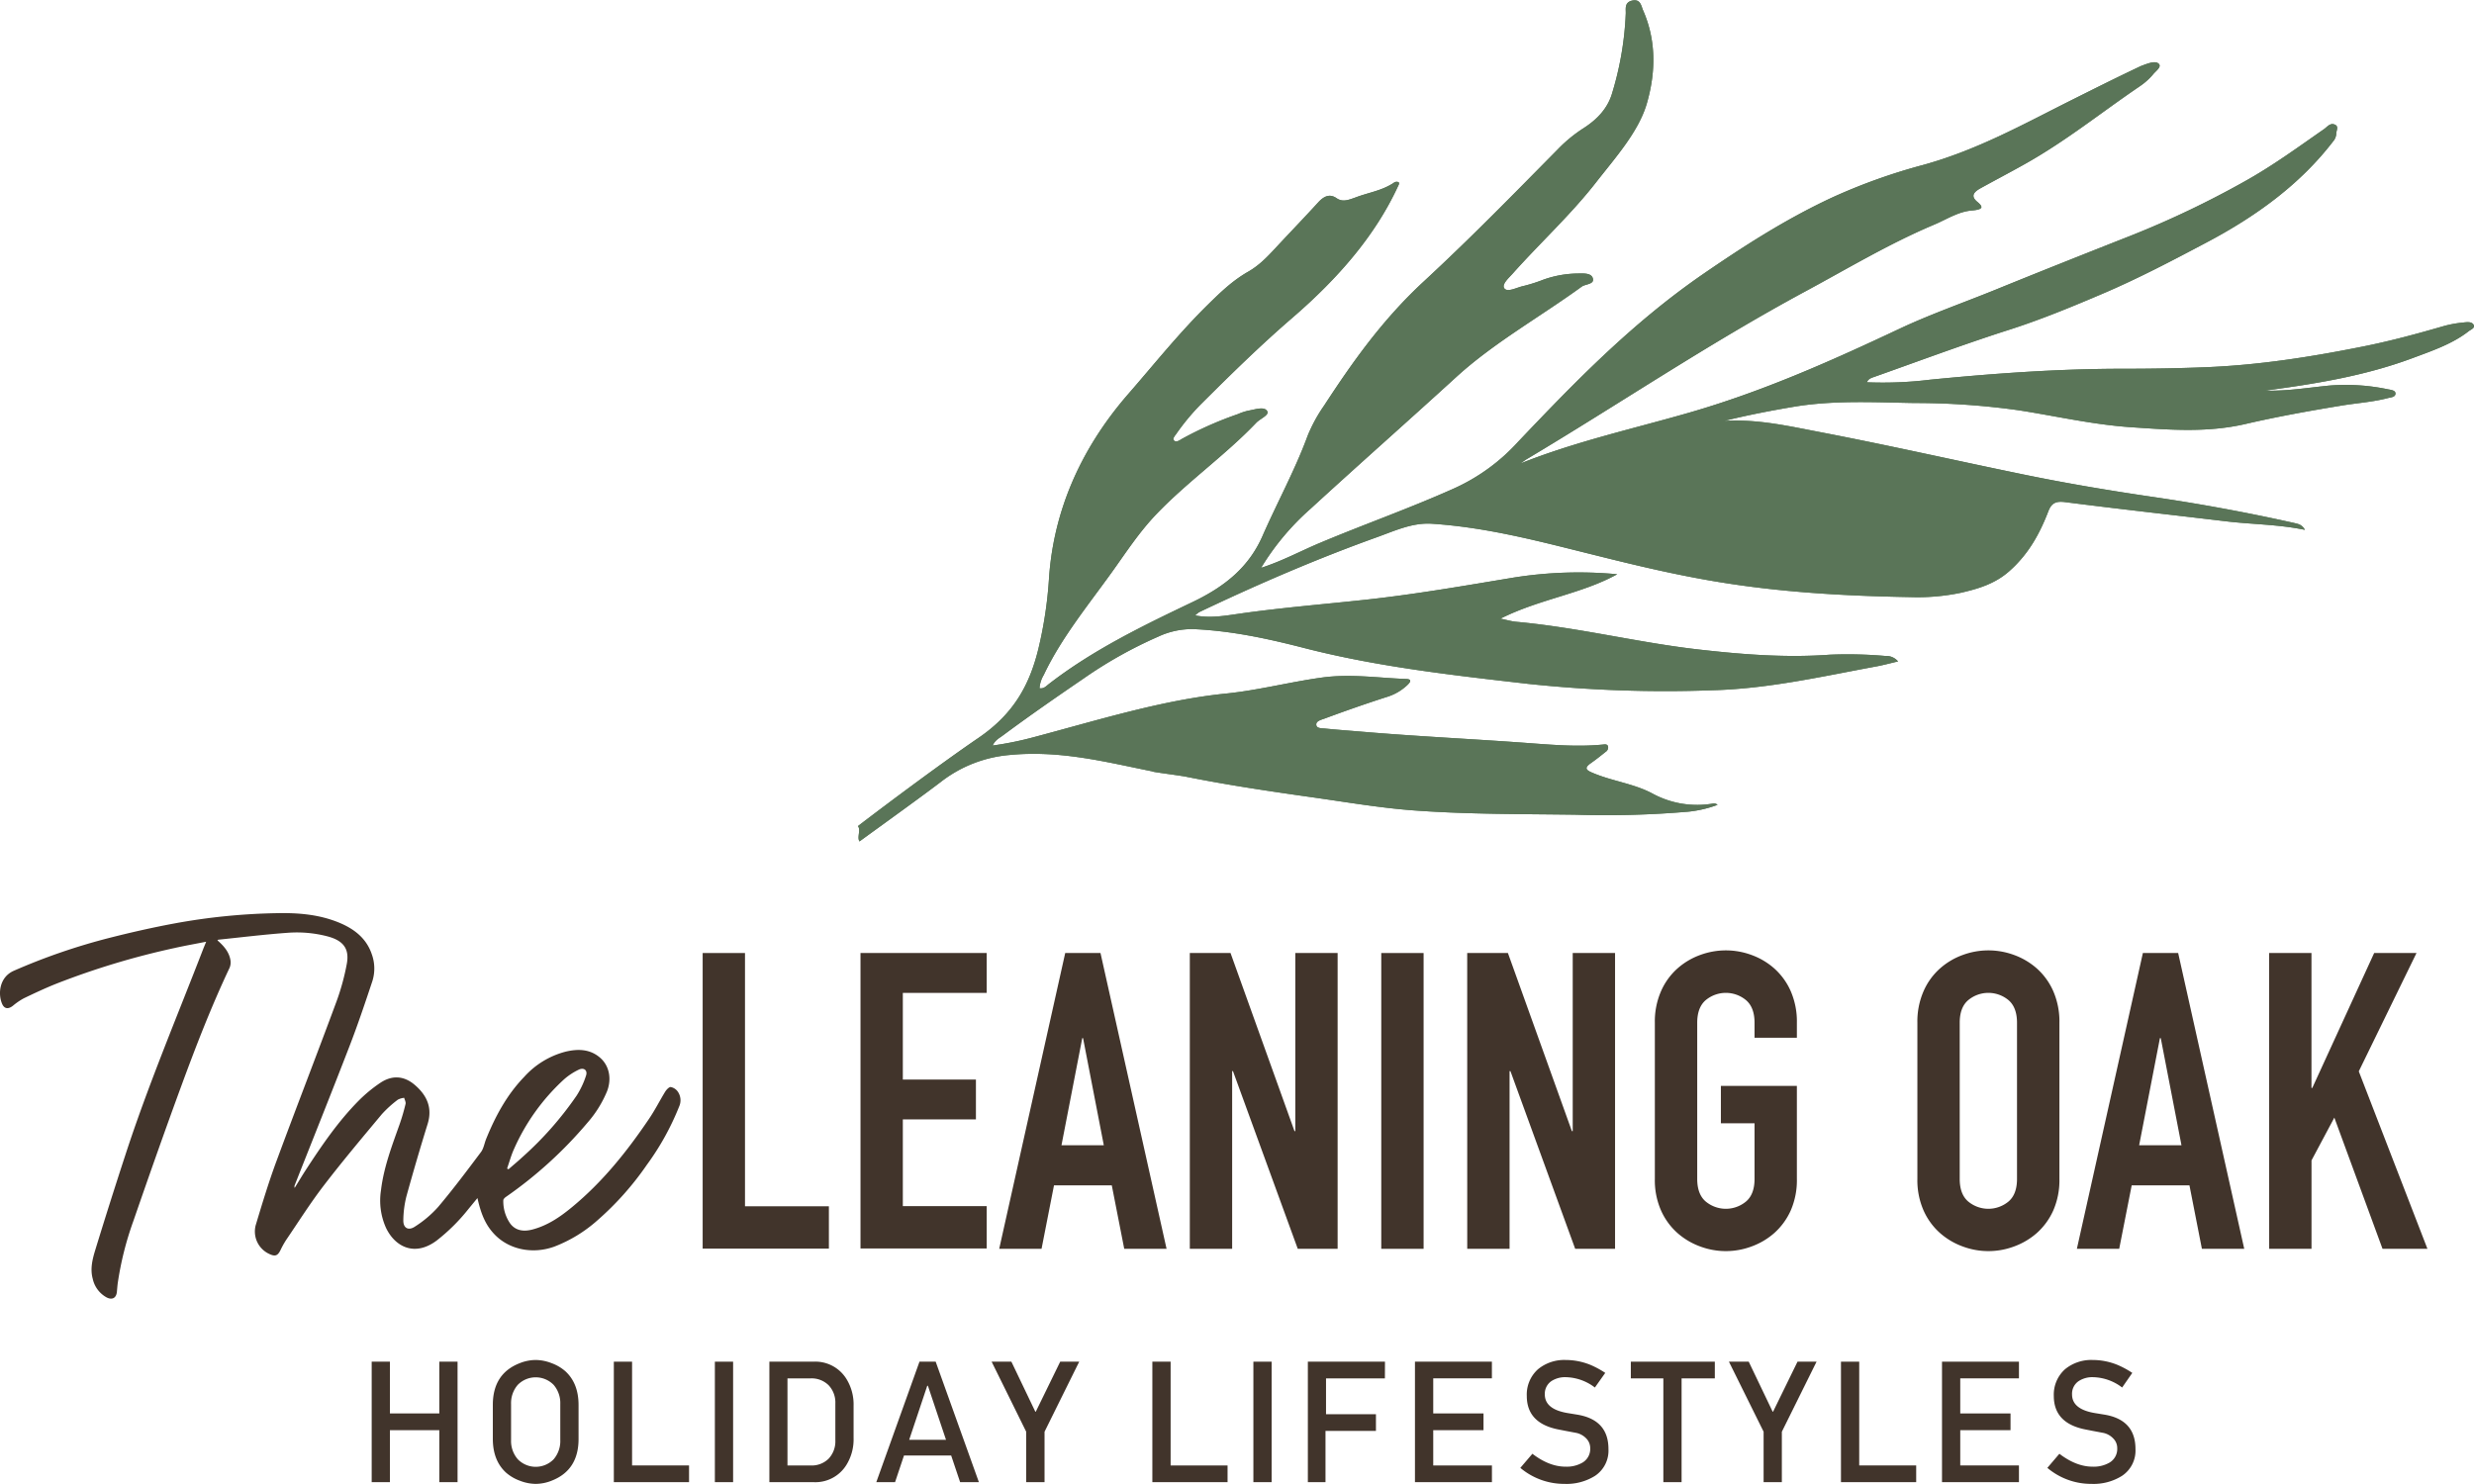 <svg id="Layer_1" data-name="Layer 1" xmlns="http://www.w3.org/2000/svg" viewBox="0 0 701.29 420.74"><defs><style>.cls-1{fill:#41342b;}.cls-2{fill:#5a7558;}</style></defs><path class="cls-1" d="M276.09,347.13h12v71.81h23.78v12H276.09Z" transform="translate(-76.91 -76.91)"/><path class="cls-1" d="M320.83,347.13h35.78v11.3H332.83V383h20.72v11.3H332.83v24.6h23.78v12H320.83Z" transform="translate(-76.91 -76.91)"/><path class="cls-1" d="M378.86,347.13h10L407.59,431h-12l-3.53-18H375.68l-3.53,18h-12Zm5.06,24.14h-.23l-5.89,30.37h12Z" transform="translate(-76.91 -76.91)"/><path class="cls-1" d="M414.18,347.13h11.54l18.13,50.5h.23v-50.5h12V431h-11.3l-18.37-50.39h-.23V431h-12Z" transform="translate(-76.91 -76.91)"/><path class="cls-1" d="M468.45,347.13h12V431h-12Z" transform="translate(-76.91 -76.91)"/><path class="cls-1" d="M492.81,347.13h11.54l18.13,50.5h.24v-50.5h12V431h-11.3l-18.36-50.39h-.24V431h-12Z" transform="translate(-76.91 -76.91)"/><path class="cls-1" d="M546,366.91a21.4,21.4,0,0,1,1.77-9,18.61,18.61,0,0,1,4.65-6.41,19.94,19.94,0,0,1,6.47-3.83,21,21,0,0,1,14.48,0,20,20,0,0,1,6.48,3.83,18.74,18.74,0,0,1,4.65,6.41,21.56,21.56,0,0,1,1.76,9v4.24h-12v-4.24q0-4.35-2.42-6.42a8.94,8.94,0,0,0-11.42,0q-2.41,2.07-2.41,6.42v44.26q0,4.36,2.41,6.42a8.94,8.94,0,0,0,11.42,0q2.42-2.05,2.42-6.42V395.4h-9.54V384.8h21.54v26.37a21.42,21.42,0,0,1-1.76,9,18.92,18.92,0,0,1-4.65,6.36,20.13,20.13,0,0,1-6.48,3.82,20.81,20.81,0,0,1-14.48,0,20.09,20.09,0,0,1-6.47-3.82,18.79,18.79,0,0,1-4.65-6.36,21.27,21.27,0,0,1-1.77-9Z" transform="translate(-76.91 -76.91)"/><path class="cls-1" d="M620.42,366.91a21.4,21.4,0,0,1,1.77-9,18.48,18.48,0,0,1,4.65-6.41,19.94,19.94,0,0,1,6.47-3.83,21,21,0,0,1,14.48,0,20.09,20.09,0,0,1,6.48,3.83,18.74,18.74,0,0,1,4.65,6.41,21.56,21.56,0,0,1,1.76,9v44.26a21.42,21.42,0,0,1-1.76,9,18.92,18.92,0,0,1-4.65,6.36,20.24,20.24,0,0,1-6.48,3.82,20.81,20.81,0,0,1-14.48,0,20.09,20.09,0,0,1-6.47-3.82,18.66,18.66,0,0,1-4.65-6.36,21.27,21.27,0,0,1-1.77-9Zm12,44.26q0,4.36,2.41,6.42a8.94,8.94,0,0,0,11.42,0q2.41-2.05,2.41-6.42V366.91q0-4.35-2.41-6.42a8.94,8.94,0,0,0-11.42,0q-2.42,2.07-2.41,6.42Z" transform="translate(-76.91 -76.91)"/><path class="cls-1" d="M684.34,347.13h10L713.07,431h-12l-3.53-18H681.17l-3.54,18h-12Zm5.07,24.14h-.24l-5.89,30.37h12Z" transform="translate(-76.91 -76.91)"/><path class="cls-1" d="M720.13,347.13h12v38.26h.23l17.54-38.26h12l-16.36,33.55L765,431H752.27l-13.66-37.2-6.47,12.13V431h-12Z" transform="translate(-76.91 -76.91)"/><path class="cls-1" d="M206.61,497.16h-5.17V482.43h-14v14.73h-5.17V463h5.17v14.68h14V463h5.17Z" transform="translate(-76.91 -76.91)"/><path class="cls-1" d="M240.91,484.91q0,8.83-7.57,11.81a12.36,12.36,0,0,1-4.58.93,12.55,12.55,0,0,1-4.52-.91,12.36,12.36,0,0,1-3.92-2.31q-3.7-3.42-3.71-9.52v-9.66q0-8.82,7.56-11.8a12.37,12.37,0,0,1,4.59-.93,12.69,12.69,0,0,1,4.51.9,12.32,12.32,0,0,1,3.93,2.32q3.7,3.42,3.71,9.51Zm-5.18.3V475a7.91,7.91,0,0,0-1.87-5.41,7.12,7.12,0,0,0-10.2,0,7.92,7.92,0,0,0-1.88,5.41v10.25a7.88,7.88,0,0,0,1.9,5.41,7.1,7.1,0,0,0,10.18,0A7.91,7.91,0,0,0,235.73,485.21Z" transform="translate(-76.91 -76.91)"/><path class="cls-1" d="M272.23,497.16H250.91V463h5.17v29.42h16.15Z" transform="translate(-76.91 -76.91)"/><path class="cls-1" d="M284.72,497.16h-5.17V463h5.17Z" transform="translate(-76.91 -76.91)"/><path class="cls-1" d="M318.87,484.72a13.72,13.72,0,0,1-2.1,7.66,10.34,10.34,0,0,1-9.27,4.78H295V463H307.5a10.34,10.34,0,0,1,9.27,4.78,13.72,13.72,0,0,1,2.1,7.66Zm-5.17.56v-10.4a7.12,7.12,0,0,0-1.91-5.2,6.85,6.85,0,0,0-5.12-1.94h-6.54v24.69h6.54a6.81,6.81,0,0,0,5.15-1.95A7.17,7.17,0,0,0,313.7,485.28Z" transform="translate(-76.91 -76.91)"/><path class="cls-1" d="M354.39,497.16h-5.32l-2.54-7.56H333.16l-2.53,7.56h-5.32L337.55,463h4.59Zm-9.32-12-5.13-15.32h-.19l-5.12,15.32Z" transform="translate(-76.91 -76.91)"/><path class="cls-1" d="M382.83,463,373,482.86v14.3H367.8v-14.3L358,463h5.6l6.79,14.19h.12L377.44,463Z" transform="translate(-76.91 -76.91)"/><path class="cls-1" d="M424.88,497.16H403.56V463h5.18v29.42h16.14Z" transform="translate(-76.91 -76.91)"/><path class="cls-1" d="M437.37,497.16H432.2V463h5.17Z" transform="translate(-76.91 -76.91)"/><path class="cls-1" d="M469.48,467.74H452.79v10.15h14.15v4.73h-14.3v14.54h-5V463h21.86Z" transform="translate(-76.91 -76.91)"/><path class="cls-1" d="M499.82,497.16H478V463h21.81v4.73H483.18v9.95h14.25v4.74H483.18v10h16.64Z" transform="translate(-76.91 -76.91)"/><path class="cls-1" d="M532.85,487.79A8.57,8.57,0,0,1,529,495.4a15.17,15.17,0,0,1-8.59,2.25,19.24,19.24,0,0,1-12.54-4.54l3.42-4q4.77,3.66,9.41,3.66a8.92,8.92,0,0,0,4.73-1.12,4.49,4.49,0,0,0,2.25-4.1,3.9,3.9,0,0,0-1.12-2.78,5.5,5.5,0,0,0-2.74-1.56l-3.12-.59-2-.39q-9-1.75-9-9.51a9.63,9.63,0,0,1,3.17-7.57,11.66,11.66,0,0,1,7.85-2.63,18.63,18.63,0,0,1,7.08,1.41,25.87,25.87,0,0,1,4.14,2.25L529,470.33a14,14,0,0,0-8.19-2.93,7.11,7.11,0,0,0-4.15,1.12,4.35,4.35,0,0,0-1.85,3.76q0,4.25,6.58,5.31l2.44.4Q532.86,479.4,532.85,487.79Z" transform="translate(-76.91 -76.91)"/><path class="cls-1" d="M563,467.74h-9.42v29.42h-5.17V467.74h-9.22V463H563Z" transform="translate(-76.91 -76.91)"/><path class="cls-1" d="M591.84,463,582,482.86v14.3h-5.17v-14.3L567,463h5.61l6.79,14.19h.11L586.44,463Z" transform="translate(-76.91 -76.91)"/><path class="cls-1" d="M620.08,497.16H598.76V463h5.17v29.42h16.15Z" transform="translate(-76.91 -76.91)"/><path class="cls-1" d="M649.21,497.16H627.4V463h21.81v4.73H632.57v9.95h14.25v4.74H632.57v10h16.64Z" transform="translate(-76.91 -76.91)"/><path class="cls-1" d="M682.24,487.79a8.58,8.58,0,0,1-3.86,7.61,15.12,15.12,0,0,1-8.58,2.25,19.2,19.2,0,0,1-12.54-4.54l3.41-4q4.79,3.66,9.42,3.66a8.92,8.92,0,0,0,4.73-1.12,4.49,4.49,0,0,0,2.25-4.1,3.87,3.87,0,0,0-1.13-2.78,5.47,5.47,0,0,0-2.73-1.56l-3.12-.59-2-.39q-9-1.75-9-9.51a9.66,9.66,0,0,1,3.17-7.57,11.68,11.68,0,0,1,7.86-2.63,18.58,18.58,0,0,1,7.07,1.41,25.52,25.52,0,0,1,4.15,2.25l-2.88,4.15a14,14,0,0,0-8.19-2.93,7.07,7.07,0,0,0-4.15,1.12,4.33,4.33,0,0,0-1.86,3.76q0,4.25,6.59,5.31l2.44.4Q682.25,479.4,682.24,487.79Z" transform="translate(-76.91 -76.91)"/><path class="cls-2" d="M778.09,169c-.57-1-2-.74-3.06-.63a31.29,31.29,0,0,0-5.42,1c-7.46,2.16-14.87,4.18-22.58,5.73-14.93,3-29.63,5.32-44.83,5.93-7.9.32-15.73.44-23.63.44-18.17,0-36.35,1.31-54.46,3.09a110.27,110.27,0,0,1-18,.74c.41-1,1.29-1.25,2.06-1.52,12.39-4.39,24.71-9,37.37-13.08,9.53-3,18.64-6.78,27.75-10.67,10-4.29,19.46-9.27,29-14.32,14.73-7.77,26.91-16.92,35.94-28.67a3.68,3.68,0,0,0,.93-2.21c-.05-.9.92-2.2-.64-2.67-1.21-.36-2,.8-2.85,1.38-7.34,5.1-14.45,10.33-22.51,14.82A267.83,267.83,0,0,1,681,143.7c-12.94,5.1-25.75,10.19-38.5,15.38-9.2,3.74-18.6,7-27.47,11.2-19.37,9.12-38.51,17.64-59.26,23.62-16,4.61-32.31,8.21-47.88,14.43.69-.47,1.35-1,2.07-1.4,26.19-15.64,51.38-32.68,78.84-47.48,11.94-6.43,23.56-13.44,36.41-18.86,3.5-1.48,6.82-3.7,10.69-4,3.52-.3,3-1.17,1.55-2.41-1.88-1.55-1.31-2.69.87-3.9,4.07-2.25,8.22-4.42,12.28-6.7,11.85-6.61,21.83-14.72,32.77-22.15a18.21,18.21,0,0,0,3.94-3.53c.76-.93,2.66-2.19,1.31-3.08-1.06-.7-3.12.19-4.63.73l-.36.16c-6.61,3.12-13.09,6.37-19.57,9.61-13.67,6.85-26.76,14.18-42.23,18.42a163.47,163.47,0,0,0-25.63,9.2c-13.2,6.15-25.07,13.81-36.61,21.74-20.28,14-36.49,30.81-52.35,47.49a55.09,55.09,0,0,1-17.81,13.07c-12.69,5.72-25.74,10.29-38.54,15.68-5.34,2.25-10.51,5.06-16.51,7a72.07,72.07,0,0,1,14-16.73c13.62-12.5,27.57-24.8,41.29-37.34,10.65-9.74,23.76-17.06,35.59-25.66,1.08-.79,3.68-.62,3.16-2.38-.46-1.56-2.7-1.37-4.42-1.35a30,30,0,0,0-9.58,1.74,45.68,45.68,0,0,1-5.65,1.8c-1.84.37-4.47,1.87-5.4.71s1.27-3,2.53-4.45c7.63-8.53,16.3-16.53,23.27-25.44,5.75-7.37,12.26-14.59,14.58-22.65,2.62-9.13,2.56-18-1.07-26.29-.55-1.23-.69-3.27-3-2.83-2.44.48-1.85,2.49-1.93,3.8a89.81,89.81,0,0,1-4,22.93c-1.25,3.83-3.93,6.91-8.06,9.54a40.57,40.57,0,0,0-7.2,5.93c-12.48,12.64-24.84,25.31-38,37.47-11.72,10.84-20.26,22.94-28.25,35.2a43.61,43.61,0,0,0-4.65,8.52c-3.53,9.63-8.63,18.94-12.79,28.42-3.81,8.67-10.37,14.23-19.86,18.76-14,6.68-28.19,13.55-40.71,23.23-.72.55-1.44,1.42-2.65,1.2a8.37,8.37,0,0,1,1.2-3.77c4.8-10.18,12.28-19.4,19.1-28.85,4.12-5.71,7.87-11.6,13-16.92,8.73-9.08,19.43-16.6,28.13-25.73,1.08-1.13,3.69-2.16,3.14-3.23-.79-1.53-3.46-.52-5.4-.2a16.24,16.24,0,0,0-3,1A102.29,102.29,0,0,0,412,201.32c-.72.42-1.7,1.17-2.33.45-.44-.51.25-1.24.66-1.82a64.33,64.33,0,0,1,7.24-8.68c8.29-8.25,16.67-16.48,25.68-24.25,13.09-11.3,23.42-23.29,29.85-37.1.19-.4.47-.86.37-1.18s-.9-.39-1.33-.1c-3.31,2.29-7.18,2.83-10.81,4.19-2.42.9-3.91,1.39-5.54.28-1.8-1.23-3.42-.8-5.26,1.23-3.57,3.92-7.28,7.78-10.92,11.67-2.66,2.85-5.21,5.83-8.89,7.94-4.42,2.52-7.8,5.8-11.21,9.14-8.31,8.15-15.3,16.95-22.76,25.51-14.37,16.52-21.26,34.38-22.48,52.22a117,117,0,0,1-3,20c-2.42,9.91-6.73,18.32-17,25.32-9.67,6.59-24.84,17.87-34.17,25,.9,1.08-.32,3.18.44,4.35,5.23-3.82,18.09-13.06,23.22-17A36.77,36.77,0,0,1,362.89,291c14.59-1.45,27.55,2,40.73,4.64-.68.1,7.64,1.12,9.54,1.51,11.9,2.39,23.89,4.15,35.83,5.84,9.64,1.36,19.12,3,28.76,3.71,15.52,1.14,30.86,1,46.07,1.22a274,274,0,0,0,31.71-.87,33.49,33.49,0,0,0,8.24-1.93,1.5,1.5,0,0,0-1.14-.4,26.47,26.47,0,0,1-17.25-2.78c-5.3-2.87-11.63-3.54-17.26-6-1.8-.77-2-1.38-.34-2.59,1.45-1,2.87-2.14,4.27-3.26a1.47,1.47,0,0,0,.67-1.6c-.28-.7-1-.5-1.63-.45-6.57.62-13,.15-19.59-.34-15.83-1.2-31.87-1.92-48-3.28-3.66-.31-7.33-.57-11-.94-1-.09-2.57,0-2.47-1.26.08-.94,1.5-1.25,2.44-1.6,5.77-2.14,11.58-4.17,17.41-6.05a14.7,14.7,0,0,0,5.87-3.33c.62-.6,1.81-1.74-.26-1.82-7.9-.27-15.64-1.52-23.89-.39-9,1.24-18,3.6-27.13,4.53-18.1,1.82-36.23,7.52-54.45,12.35a94.41,94.41,0,0,1-11.73,2.39c.76-1.64,2-2.16,2.91-2.87,7.48-5.55,15.12-10.85,22.79-16.08a123.34,123.34,0,0,1,21.27-11.94,22.57,22.57,0,0,1,10-2.12c11.05.5,21.31,2.78,31.47,5.39,20.78,5.33,42.13,7.7,63.41,10.14a367.92,367.92,0,0,0,52.28,1.8c15.85-.43,31-3.92,46.4-6.76,2-.37,4-.92,6.12-1.41a4.4,4.4,0,0,0-3.66-1.55,123.79,123.79,0,0,0-15.65-.36c-12.1.89-24,0-35.94-1.33-17.68-1.89-34.85-6.34-53-8-1.25-.11-2.44-.48-4.46-.89,11.18-5.61,23-7,33.1-12.59a117,117,0,0,0-29.68,1c-13.69,2.28-27.39,4.66-41.28,6.19-12,1.31-24.05,2.27-36.18,4-4.07.59-8.3,1.33-12.49.48a8.6,8.6,0,0,1,1.11-.91c16.53-7.87,33.29-15.11,50.36-21.24,5.05-1.81,10.08-4.2,15.63-3.84,16.38,1.09,31.5,5.28,46.59,9,11.22,2.81,22.35,5.45,33.68,7.35,18.36,3.09,36.74,4.13,55.27,4.45A59.8,59.8,0,0,0,632.67,245c5-1.14,9.75-2.55,13.81-6.15,5.52-4.89,8.64-10.7,11.07-17,.88-2.26,2.06-2.91,4.74-2.57,15.25,1.95,30.46,3.64,45.68,5.45,7.31.87,14.73.85,22.28,2.41-.8-1.61-2.17-1.72-3.28-2q-19.4-4.33-39.24-7.25c-12.47-1.82-24.88-3.9-37.2-6.44-19-3.91-38-8.24-57.32-11.95-9-1.71-17.87-3.82-27.55-3.25,6.58-1.63,13.12-2.89,19.68-4,11.58-1.93,23.06-1.24,34.48-1.07a210.49,210.49,0,0,1,29.39,2.07c10.64,1.66,21,4.07,31.85,4.8s21.53,1.59,32.4-.93c8.93-2.07,18-3.7,27.19-5.21,4.35-.72,8.81-1,13.08-2.11.89-.23,2.14-.26,2.21-1.23s-1.2-1.1-2.1-1.27a58,58,0,0,0-16.6-1.07c-6,.58-12,1.62-18.2,1.42,14.27-1.9,28.29-4.19,41.68-9.18,5.66-2.11,11.43-4.07,16-7.67C777.33,170.35,778.59,169.88,778.09,169Z" transform="translate(-76.91 -76.91)"/><path class="cls-2" d="M778.09,169c-.57-1-2-.74-3.06-.63a31.29,31.29,0,0,0-5.42,1c-7.46,2.16-14.87,4.18-22.58,5.73-14.93,3-29.63,5.32-44.83,5.93-7.9.32-15.73.44-23.63.44-18.17,0-36.35,1.31-54.46,3.09a110.27,110.27,0,0,1-18,.74c.41-1,1.29-1.25,2.06-1.52,12.39-4.39,24.71-9,37.37-13.08,9.53-3,18.64-6.78,27.75-10.67,10-4.29,19.46-9.27,29-14.32,14.73-7.77,26.91-16.92,35.94-28.67a3.68,3.68,0,0,0,.93-2.21c-.05-.9.92-2.2-.64-2.67-1.21-.36-2,.8-2.85,1.38-7.34,5.1-14.45,10.33-22.51,14.82A267.83,267.83,0,0,1,681,143.7c-12.94,5.1-25.75,10.19-38.5,15.38-9.2,3.74-18.6,7-27.47,11.2-19.37,9.12-38.51,17.64-59.26,23.62-16,4.61-32.31,8.21-47.88,14.43.69-.47,1.35-1,2.07-1.4,26.19-15.64,51.38-32.68,78.84-47.48,11.94-6.43,23.56-13.44,36.41-18.86,3.5-1.48,6.82-3.7,10.69-4,3.52-.3,3-1.17,1.55-2.41-1.88-1.55-1.31-2.69.87-3.9,4.07-2.25,8.22-4.42,12.28-6.7,11.85-6.61,21.83-14.72,32.77-22.15a18.21,18.21,0,0,0,3.94-3.53c.76-.93,2.66-2.19,1.31-3.08-1.06-.7-3.12.19-4.63.73l-.36.16c-6.61,3.12-13.09,6.37-19.57,9.61-13.67,6.85-26.76,14.18-42.23,18.42a163.47,163.47,0,0,0-25.63,9.2c-13.2,6.15-25.07,13.81-36.61,21.74-20.28,14-36.49,30.81-52.35,47.49a55.09,55.09,0,0,1-17.81,13.07c-12.69,5.72-25.74,10.29-38.54,15.68-5.34,2.25-10.51,5.06-16.51,7a72.07,72.07,0,0,1,14-16.73c13.62-12.5,27.57-24.8,41.29-37.34,10.65-9.74,23.76-17.06,35.59-25.66,1.08-.79,3.68-.62,3.16-2.38-.46-1.56-2.7-1.37-4.42-1.35a30,30,0,0,0-9.58,1.74,45.68,45.68,0,0,1-5.65,1.8c-1.84.37-4.47,1.87-5.4.71s1.27-3,2.53-4.45c7.63-8.53,16.3-16.53,23.27-25.44,5.75-7.37,12.26-14.59,14.58-22.65,2.62-9.13,2.56-18-1.07-26.29-.55-1.23-.69-3.27-3-2.83-2.44.48-1.85,2.49-1.93,3.8a89.81,89.81,0,0,1-4,22.93c-1.25,3.83-3.93,6.91-8.06,9.54a40.57,40.57,0,0,0-7.2,5.93c-12.48,12.64-24.84,25.31-38,37.47-11.72,10.84-20.26,22.94-28.25,35.2a43.61,43.61,0,0,0-4.65,8.52c-3.53,9.63-8.63,18.94-12.79,28.42-3.81,8.67-10.37,14.23-19.86,18.76-14,6.68-28.19,13.55-40.71,23.23-.72.55-1.44,1.42-2.65,1.2a8.37,8.37,0,0,1,1.2-3.77c4.8-10.18,12.28-19.4,19.1-28.85,4.12-5.71,7.87-11.6,13-16.92,8.73-9.08,19.43-16.6,28.13-25.73,1.08-1.13,3.69-2.16,3.14-3.23-.79-1.53-3.46-.52-5.4-.2a16.24,16.24,0,0,0-3,1A102.29,102.29,0,0,0,412,201.32c-.72.42-1.7,1.17-2.33.45-.44-.51.25-1.24.66-1.82a64.33,64.33,0,0,1,7.24-8.68c8.29-8.25,16.67-16.48,25.68-24.25,13.09-11.3,23.42-23.29,29.85-37.1.19-.4.47-.86.37-1.18s-.9-.39-1.33-.1c-3.31,2.29-7.18,2.83-10.81,4.19-2.42.9-3.91,1.39-5.54.28-1.8-1.23-3.42-.8-5.26,1.23-3.57,3.92-7.28,7.78-10.92,11.67-2.66,2.85-5.21,5.83-8.89,7.94-4.42,2.52-7.8,5.8-11.21,9.14-8.31,8.15-15.3,16.95-22.76,25.51-14.37,16.52-21.26,34.38-22.48,52.22a117,117,0,0,1-3,20c-2.42,9.91-6.73,18.32-17,25.32-9.67,6.59-24.84,17.87-34.17,25,.9,1.08-.32,3.18.44,4.35,5.23-3.82,18.09-13.06,23.22-17A36.77,36.77,0,0,1,362.89,291c14.59-1.45,27.55,2,40.73,4.64-.68.1,7.64,1.12,9.54,1.51,11.9,2.39,23.89,4.15,35.83,5.84,9.64,1.36,19.12,3,28.76,3.71,15.52,1.14,30.86,1,46.07,1.22a274,274,0,0,0,31.71-.87,33.49,33.49,0,0,0,8.24-1.93,1.5,1.5,0,0,0-1.14-.4,26.47,26.47,0,0,1-17.25-2.78c-5.3-2.87-11.63-3.54-17.26-6-1.8-.77-2-1.38-.34-2.59,1.45-1,2.87-2.14,4.27-3.26a1.47,1.47,0,0,0,.67-1.6c-.28-.7-1-.5-1.63-.45-6.57.62-13,.15-19.59-.34-15.83-1.2-31.87-1.92-48-3.28-3.66-.31-7.33-.57-11-.94-1-.09-2.57,0-2.47-1.26.08-.94,1.5-1.25,2.44-1.6,5.77-2.14,11.58-4.17,17.41-6.05a14.7,14.7,0,0,0,5.87-3.33c.62-.6,1.81-1.74-.26-1.82-7.9-.27-15.64-1.52-23.89-.39-9,1.24-18,3.6-27.13,4.53-18.1,1.82-36.23,7.52-54.45,12.35a94.41,94.41,0,0,1-11.73,2.39c.76-1.64,2-2.16,2.91-2.87,7.48-5.55,15.12-10.85,22.79-16.08a123.34,123.34,0,0,1,21.27-11.94,22.57,22.57,0,0,1,10-2.12c11.05.5,21.31,2.78,31.47,5.39,20.78,5.33,42.13,7.7,63.41,10.14a367.92,367.92,0,0,0,52.28,1.8c15.85-.43,31-3.92,46.4-6.76,2-.37,4-.92,6.12-1.41a4.4,4.4,0,0,0-3.66-1.55,123.79,123.79,0,0,0-15.65-.36c-12.1.89-24,0-35.94-1.33-17.68-1.89-34.85-6.34-53-8-1.25-.11-2.44-.48-4.46-.89,11.18-5.61,23-7,33.1-12.59a117,117,0,0,0-29.68,1c-13.69,2.28-27.39,4.66-41.28,6.19-12,1.31-24.05,2.27-36.18,4-4.07.59-8.3,1.33-12.49.48a8.6,8.6,0,0,1,1.11-.91c16.53-7.87,33.29-15.11,50.36-21.24,5.05-1.81,10.08-4.2,15.63-3.84,16.38,1.09,31.5,5.28,46.59,9,11.22,2.81,22.35,5.45,33.68,7.35,18.36,3.09,36.74,4.13,55.27,4.45A59.8,59.8,0,0,0,632.67,245c5-1.14,9.75-2.55,13.81-6.15,5.52-4.89,8.64-10.7,11.07-17,.88-2.26,2.06-2.91,4.74-2.57,15.25,1.95,30.46,3.64,45.68,5.45,7.31.87,14.73.85,22.28,2.41-.8-1.61-2.17-1.72-3.28-2q-19.4-4.33-39.24-7.25c-12.47-1.82-24.88-3.9-37.2-6.44-19-3.91-38-8.24-57.32-11.95-9-1.71-17.87-3.82-27.55-3.25,6.58-1.63,13.12-2.89,19.68-4,11.58-1.93,23.06-1.24,34.48-1.07a210.49,210.49,0,0,1,29.39,2.07c10.64,1.66,21,4.07,31.85,4.8s21.53,1.59,32.4-.93c8.93-2.07,18-3.7,27.19-5.21,4.35-.72,8.81-1,13.08-2.11.89-.23,2.14-.26,2.21-1.23s-1.2-1.1-2.1-1.27a58,58,0,0,0-16.6-1.07c-6,.58-12,1.62-18.2,1.42,14.27-1.9,28.29-4.19,41.68-9.18,5.66-2.11,11.43-4.07,16-7.67C777.33,170.35,778.59,169.88,778.09,169Z" transform="translate(-76.91 -76.91)"/><path class="cls-1" d="M135.35,343.93c-3.19.63-6.11,1.14-9,1.79A220.25,220.25,0,0,0,92.8,355.86c-3.1,1.24-6.12,2.66-9.12,4.1a18.21,18.21,0,0,0-3.08,2.1c-1.34,1.07-2.48.94-3.11-.56-1.18-2.77-.79-7.52,3.32-9.33a175.52,175.52,0,0,1,27.07-9.32c6.21-1.58,12.47-3,18.77-4.16a176.38,176.38,0,0,1,28.74-2.86c6-.13,11.89.35,17.48,2.62,4.38,1.78,7.88,4.46,9.42,9a11.9,11.9,0,0,1,.17,7.66c-2.06,6.19-4.14,12.39-6.5,18.49-5.06,13.11-10.3,26.16-15.46,39.24a1.19,1.19,0,0,0-.06.88c1.08-1.74,2.12-3.49,3.23-5.2,4.45-6.83,9.05-13.58,14.85-19.46a40.55,40.55,0,0,1,6.13-5.08c3.45-2.34,6.91-2.05,10,.69,3.37,2.95,4.86,6.47,3.48,10.92q-3.16,10.2-6,20.48a28.74,28.74,0,0,0-.89,6.79c-.07,2.25,1.42,3.11,3.32,1.82a31.32,31.32,0,0,0,6.55-5.55c4.22-5,8.16-10.26,12.09-15.5.79-1,1-2.47,1.49-3.72,2.61-6.43,5.85-12.52,10.8-17.65a23.82,23.82,0,0,1,11.78-7.17c3.43-.81,6.81-.76,9.66,1.65,2.67,2.25,3.44,6,2.06,9.58a32.06,32.06,0,0,1-5.55,8.92,119.14,119.14,0,0,1-23.16,21.07c-.31.22-.7.62-.7.93a11.07,11.07,0,0,0,1.91,6.53c1.41,1.93,3.56,2.49,6.33,1.76,4.28-1.12,7.79-3.52,11.09-6.23,8.8-7.22,15.75-15.94,22-25.19,1.66-2.45,3-5.11,4.53-7.62.36-.59,1.12-1.41,1.61-1.36a3.21,3.21,0,0,1,2,1.32,4.28,4.28,0,0,1,.38,4.19,74.84,74.84,0,0,1-9.18,16.57,84.28,84.28,0,0,1-13.94,15.67,39.81,39.81,0,0,1-12.3,7.51c-6.07,2.19-12.75.87-16.91-3.47-2.37-2.48-3.77-5.41-4.85-10.31l-2.55,3.1a52.94,52.94,0,0,1-9,8.94c-6.21,4.66-11.8,1.82-14.38-3.61a18.89,18.89,0,0,1-1.41-10.67c.77-6.48,3.1-12.55,5.27-18.67a59.34,59.34,0,0,0,1.69-5.77c.13-.53-.24-1.16-.39-1.74a4.87,4.87,0,0,0-1.79.52,32.15,32.15,0,0,0-4.56,4.14c-5.57,6.68-11.18,13.35-16.46,20.23-3.83,5-7.18,10.31-10.71,15.5a26.14,26.14,0,0,0-1.59,2.89c-.76,1.5-1.49,1.76-3.1,1a7,7,0,0,1-3.89-8.12c1.83-6.09,3.67-12.19,5.88-18.16,5.58-15.11,11.42-30.12,17-45.22a65.69,65.69,0,0,0,2.95-10.74c.81-4.34-1-6.65-5.5-7.83a34.34,34.34,0,0,0-11.32-1c-6.54.47-13.06,1.28-19.59,1.95-.07,0-.13.09-.26.18,1.7,1.49,3.19,3.13,3.64,5.34a4,4,0,0,1-.17,2.4c-5.2,11-9.58,22.32-13.76,33.7-4.67,12.71-9.16,25.48-13.58,38.27a90.17,90.17,0,0,0-4.4,17.62c-.1.79-.15,1.58-.23,2.37-.17,1.72-1.35,2.37-2.94,1.53a7.9,7.9,0,0,1-3.9-5.25c-.78-2.82-.08-5.59.74-8.26q4.14-13.5,8.53-26.93c6.47-19.85,14.62-39.12,22.15-58.61Zm85.3,64.3.4.22c1.38-1.21,2.8-2.38,4.14-3.63a96.42,96.42,0,0,0,15.18-17.27,24.38,24.38,0,0,0,2.66-5.66c.51-1.54-.64-2.4-2.12-1.66a18,18,0,0,0-4.16,2.76,59.36,59.36,0,0,0-14.14,19.72C221.8,404.49,221.3,406.39,220.65,408.23Z" transform="translate(-76.91 -76.91)"/></svg>